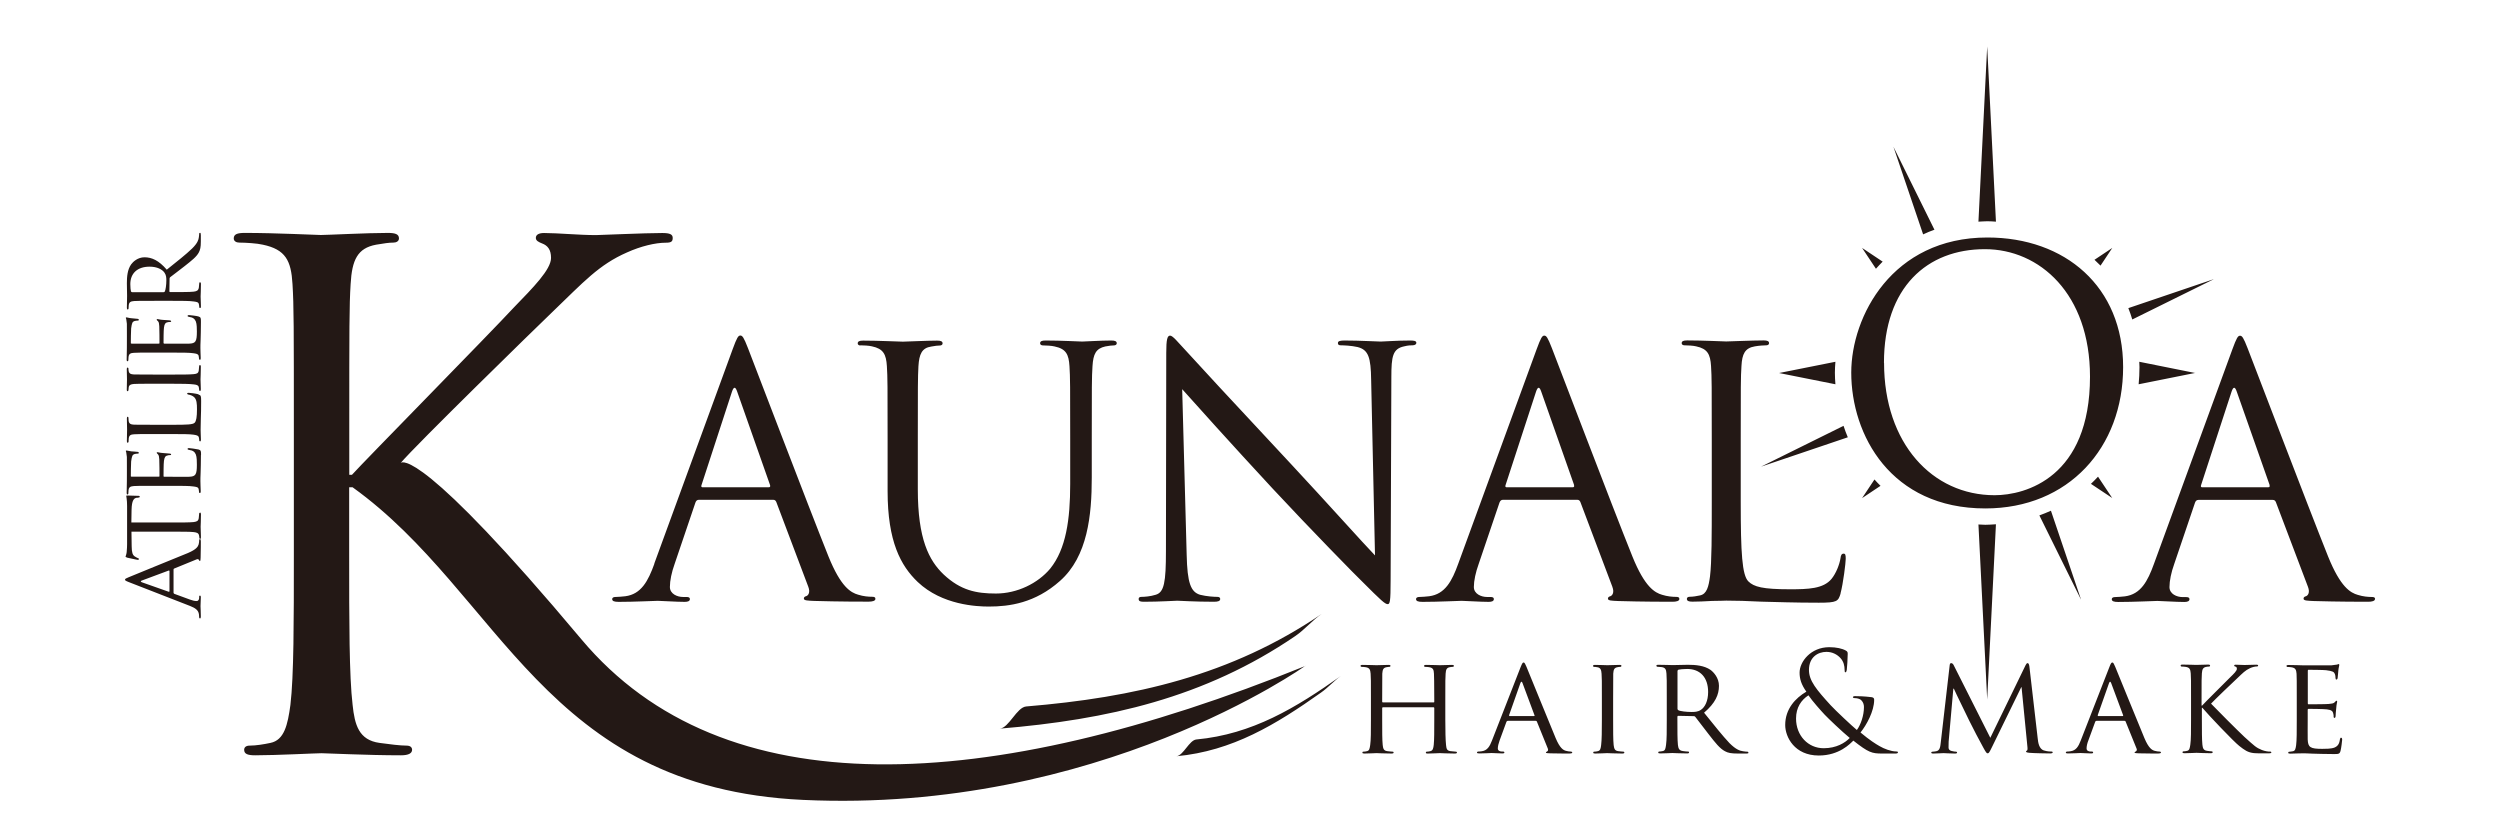 <?xml version="1.0" encoding="UTF-8"?><svg id="_レイヤー_2" xmlns="http://www.w3.org/2000/svg" viewBox="0 0 240 80"><defs><style>.cls-1{fill:none;}.cls-2{fill:#231815;}</style></defs><g id="_レイヤー_1-2"><g><path class="cls-2" d="m125.31,63.92s-19.89,14.2-48.23,12.87c-24.88-1.16-28.98-19.77-43.23-30.01h-.33v6.5c0,6.37,0,11.61.33,14.39.2,1.92.6,3.38,2.59,3.65.93.13,1.99.26,2.59.26.4,0,.53.2.53.4,0,.33-.33.53-1.06.53-3.25,0-7.1-.2-7.63-.2s-4.38.2-6.37.2c-.73,0-1.06-.13-1.06-.53,0-.2.13-.4.53-.4.6,0,1.39-.13,1.99-.26,1.33-.27,1.66-1.73,1.92-3.65.33-2.78.33-8.02.33-14.39v-11.68c0-10.35,0-12.21-.13-14.33-.13-2.25-.66-3.32-2.85-3.78-.53-.13-1.66-.2-2.26-.2-.27,0-.53-.13-.53-.4,0-.4.33-.53,1.06-.53,2.99,0,6.9.2,7.3.2.6,0,4.44-.2,6.44-.2.73,0,1.06.13,1.06.53,0,.27-.26.4-.53.4-.46,0-.86.07-1.66.2-1.79.33-2.32,1.46-2.45,3.78-.13,2.12-.13,3.98-.13,14.33v3.98h.26c1.13-1.26,13.14-13.47,15.53-16.05,1.86-1.92,3.58-3.65,3.58-4.77,0-.8-.33-1.19-.86-1.39-.33-.13-.6-.26-.6-.53,0-.33.33-.47.79-.47,1.33,0,3.38.2,4.98.2.33,0,4.71-.2,6.37-.2.73,0,1,.13,1,.47s-.13.46-.66.46c-1,0-2.39.33-3.72.93-2.72,1.19-4.18,2.85-7.16,5.71-1.66,1.59-13.16,12.82-14.58,14.51.14-.15,2.06-1.32,17.35,16.92,13.62,16.24,38.96,14.92,69.51,2.56Zm-62.5-9.81l7.53-20.6c.4-1.09.53-1.3.73-1.3s.33.17.73,1.2c.5,1.26,5.71,14.96,7.73,20,1.19,2.95,2.15,3.48,2.85,3.68.5.16,1,.2,1.33.2.2,0,.33.03.33.2,0,.2-.3.27-.66.27-.5,0-2.92,0-5.21-.07-.63-.03-1-.03-1-.23,0-.13.1-.2.23-.23.2-.07.4-.36.2-.89l-3.08-8.16c-.07-.13-.13-.2-.3-.2h-7.13c-.17,0-.27.1-.33.27l-1.99,5.87c-.3.83-.46,1.63-.46,2.23,0,.66.7.96,1.26.96h.33c.23,0,.33.06.33.2,0,.2-.2.27-.5.27-.8,0-2.22-.1-2.58-.1s-2.19.1-3.75.1c-.43,0-.63-.07-.63-.27,0-.13.13-.2.3-.2.23,0,.7-.04.96-.07,1.53-.2,2.19-1.46,2.79-3.12Zm4.64-7.33h6.34c.17,0,.17-.1.13-.23l-3.15-8.95c-.17-.5-.33-.5-.5,0l-2.92,8.95c-.07.17,0,.23.1.23Zm15.13-13.63c.3,0,.86.03,1.13.1,1.09.23,1.36.76,1.43,1.89.07,1.06.07,1.99.07,7.16v4.85c0,4.84,1.26,7.16,2.89,8.72,2.35,2.23,5.7,2.36,6.83,2.36,1.96,0,4.44-.33,6.83-2.46,2.66-2.35,3.05-6.33,3.05-9.91v-3.55c0-5.17,0-6.1.07-7.16.07-1.16.33-1.69,1.23-1.89.4-.07.6-.1.83-.1.13,0,.27-.07.27-.2,0-.2-.17-.27-.53-.27-1,0-2.55.1-2.79.1-.2,0-2.02-.1-3.51-.1-.37,0-.53.07-.53.27,0,.13.13.2.26.2.3,0,.86.03,1.13.1,1.1.23,1.36.76,1.43,1.89.07,1.06.07,1.99.07,7.16v4.15c0,3.42-.4,6.24-1.92,8.13-1.19,1.42-3.18,2.39-5.21,2.39-1.89,0-3.38-.3-5.01-1.82-1.43-1.36-2.49-3.42-2.49-8.19v-4.65c0-5.17,0-6.1.06-7.16.07-1.16.33-1.76,1.23-1.89.4-.07.6-.1.83-.1.13,0,.26-.07.26-.2,0-.2-.17-.27-.53-.27-1,0-2.98.1-3.28.1s-2.32-.1-3.81-.1c-.36,0-.53.07-.53.27,0,.13.13.2.27.2Zm50.62,24.85c.23,0,.3-.16.3-2.36l.07-19.44c0-1.99.13-2.72,1.23-2.95.4-.1.63-.1.8-.1.23,0,.37-.1.37-.23,0-.2-.23-.23-.6-.23-1.36,0-2.45.1-2.82.1s-1.96-.1-3.45-.1c-.4,0-.66.04-.66.23,0,.13.03.23.27.23.27,0,1.03.03,1.63.17,1.03.27,1.26.99,1.29,3.15l.37,16.85c-1.06-1.09-4.68-5.14-7.96-8.66-5.11-5.47-10.05-10.81-10.55-11.38-.33-.33-.89-1.06-1.16-1.06s-.37.37-.37,1.66l-.03,19.01c0,3.02-.17,3.98-.99,4.21-.5.16-1.09.2-1.36.2-.17,0-.27.06-.27.2,0,.24.2.27.53.27,1.49,0,2.89-.1,3.18-.1s1.63.1,3.52.1c.4,0,.6-.07.6-.27,0-.13-.1-.2-.27-.2-.3,0-1.03-.04-1.66-.2-.9-.27-1.23-1.13-1.29-3.85l-.43-15.89c1.06,1.19,4.81,5.37,8.66,9.52,3.52,3.79,8.29,8.66,8.66,8.99,1.76,1.76,2.15,2.13,2.42,2.13Zm21.59-1.66l-3.08-8.16c-.07-.13-.13-.2-.3-.2h-7.13c-.17,0-.26.1-.33.27l-1.99,5.87c-.3.83-.47,1.63-.47,2.23,0,.66.7.96,1.26.96h.33c.23,0,.33.06.33.2,0,.2-.2.27-.5.27-.8,0-2.22-.1-2.59-.1s-2.19.1-3.75.1c-.43,0-.63-.07-.63-.27,0-.13.13-.2.3-.2.23,0,.7-.04.96-.07,1.53-.2,2.19-1.46,2.79-3.12l7.53-20.6c.4-1.09.53-1.3.73-1.3s.33.17.73,1.2c.5,1.26,5.7,14.96,7.73,20,1.19,2.95,2.16,3.48,2.85,3.68.5.16,1,.2,1.33.2.2,0,.33.03.33.2,0,.2-.3.27-.66.27-.5,0-2.92,0-5.21-.07-.63-.03-.99-.03-.99-.23,0-.13.1-.2.23-.23.2-.07.4-.36.2-.89Zm-3.68-9.79l-3.15-8.95c-.17-.5-.33-.5-.5,0l-2.92,8.95c-.07.17,0,.23.1.23h6.33c.17,0,.17-.1.13-.23Zm25.58,10.42c.26-.96.5-2.96.5-3.32s-.03-.5-.2-.5c-.2,0-.27.16-.3.43-.1.63-.43,1.46-.86,1.99-.79.96-2.25,1-4.01,1-2.59,0-3.45-.23-3.98-.76-.6-.6-.73-2.72-.73-7.6v-5.91c0-5.17,0-6.1.07-7.16.06-1.16.33-1.73,1.29-1.89.4-.07.86-.1,1.1-.1.13,0,.26-.07.26-.2,0-.2-.16-.27-.53-.27-1,0-3.42.1-3.58.1s-2.26-.1-3.75-.1c-.36,0-.53.07-.53.27,0,.13.13.2.26.2.3,0,.86.03,1.13.1,1.09.23,1.36.76,1.43,1.89.07,1.06.07,1.99.07,7.16v5.84c0,3.18,0,5.81-.17,7.2-.13.96-.3,1.69-.96,1.82-.3.07-.7.13-.99.13-.2,0-.27.1-.27.2,0,.2.17.27.53.27.5,0,1.23-.03,1.89-.07.66,0,1.23-.03,1.36-.03.96,0,1.99.03,3.38.1,1.4.03,3.12.1,5.51.1,1.76,0,1.86-.13,2.09-.89Zm51.31.53c0,.2-.3.27-.66.27-.5,0-2.92,0-5.21-.07-.63-.03-.99-.03-.99-.23,0-.13.1-.2.23-.23.2-.07.4-.36.2-.89l-3.09-8.16c-.07-.13-.13-.2-.3-.2h-7.13c-.17,0-.27.1-.33.27l-1.99,5.87c-.3.83-.46,1.63-.46,2.23,0,.66.7.96,1.26.96h.33c.23,0,.33.06.33.2,0,.2-.2.27-.5.27-.8,0-2.22-.1-2.58-.1s-2.19.1-3.75.1c-.43,0-.63-.07-.63-.27,0-.13.13-.2.3-.2.23,0,.69-.04.96-.07,1.53-.2,2.19-1.46,2.79-3.12l7.53-20.6c.4-1.09.53-1.3.73-1.3s.33.17.73,1.2c.5,1.26,5.71,14.96,7.73,20,1.19,2.95,2.15,3.48,2.85,3.68.5.16,1,.2,1.33.2.2,0,.33.03.33.2Zm-10.12-10.95l-3.15-8.95c-.17-.5-.33-.5-.5,0l-2.92,8.95c-.07.17,0,.23.1.23h6.33c.17,0,.17-.1.13-.23ZM16.66,54.66v2.25s.02.07.08.1l1.5.55c.23.09.46.14.63.14.19,0,.25-.17.25-.33v-.09c0-.08.03-.1.08-.1.06,0,.08.06.08.14,0,.23-.03.76-.03.87,0,.1.03.59.03.99,0,.12-.02.19-.08.19-.04,0-.08-.04-.08-.09,0-.07-.01-.21-.02-.29-.05-.44-.39-.63-.86-.82l-5.88-2.29c-.31-.12-.36-.17-.36-.23,0-.1.13-.13.34-.23.4-.18,4.28-1.74,5.7-2.33.84-.36.96-.62,1.03-.83.04-.14.05-.29.05-.39,0-.05.02-.12.08-.12.06,0,.08.11.08.22,0,.14,0,.86-.02,1.54-.01.19-.01.35-.07.35-.04,0-.04-.03-.07-.07-.02-.06-.1-.16-.25-.09l-2.15.88s-.06.03-.06.09Zm-.39.15s-.02-.05-.07-.04l-2.58.96c-.14.05-.14.11,0,.17l2.58.91s.07,0,.07-.04v-1.96Zm2.93-5.59s-.08.01-.08.08c0,.09-.02.31-.04.44-.04.3-.22.34-.5.38-.39.04-1.13.04-2.03.04h-3.94l.02-1.21c.02-.93.23-1.14.52-1.17h.1c.13-.02.17-.05.17-.09,0-.04-.04-.09-.12-.09-.11,0-.78-.03-1.07-.03-.06,0-.11,0-.11.04,0,.05.02.13.04.28.02.16.04.37.04.69v3.67c0,.11-.01.49-.04.76-.03.27-.11.37-.11.43,0,.03.12.08.18.1.08.01.92.21,1.02.21.05,0,.08-.04.08-.07,0-.05,0-.08-.09-.1-.07-.03-.13-.05-.3-.16-.22-.15-.29-.38-.3-.98l-.02-1.4h3.94c.91,0,1.65,0,2.03.04.28.03.46.09.51.29.02.09.04.2.04.28,0,.06.03.08.07.08.06,0,.08-.04.08-.16,0-.29-.03-.96-.03-1,0-.05.03-.67.03-1.2,0-.11-.03-.16-.08-.16Zm.1-5.53c0-.37,0-.47-.24-.54-.2-.05-.84-.13-.91-.13s-.14,0-.14.07.03.08.14.1c.38.05.54.19.65.44.1.25.1.72.1.98,0,.96-.12,1.14-.75,1.16-.19.01-1.28,0-1.6,0h-.78s-.07,0-.07-.06c0-.17,0-1.2.04-1.47.05-.37.16-.47.29-.5.12-.05.22-.05.31-.05.06,0,.09-.02.09-.06,0-.07-.1-.09-.18-.09-.07,0-.42-.03-.61-.05-.31-.02-.46-.08-.52-.08-.05,0-.08.03-.08.06,0,.03.06.08.12.14.1.1.11.25.13.48.02.22.02,1.5.02,1.62,0,.05-.03.05-.1.05h-2.55c-.07,0-.1,0-.1-.05,0-.11.01-1.24.03-1.41.07-.53.13-.63.29-.7.11-.04.26-.05.33-.05.08,0,.12-.02.12-.08,0-.04-.06-.08-.1-.09-.11-.02-.53-.04-.62-.05-.26-.03-.37-.08-.44-.08-.04,0-.09,0-.09.04,0,.04.03.09.04.14.01.07.04.25.06.44.01.22,0,2.26,0,2.32,0,.06-.02.69-.02,1.13,0,.11.02.15.08.15.03,0,.08-.04.08-.08,0-.09.01-.26.02-.33.04-.32.2-.37.52-.4.3-.02.56-.02,2.02-.02h1.66c.91,0,1.65,0,2.03.06.28.04.46.06.5.25.01.09.04.21.04.3,0,.06.05.08.08.08.06,0,.08-.06.08-.16,0-.15-.01-.37-.02-.57-.01-.21-.01-.4-.01-.42,0-.14,0-.4.02-.81.01-.39.03-.96.03-1.69Zm-.25-5.84c-.28-.08-.84-.14-.94-.14s-.14.02-.14.07c0,.06.06.09.12.1.19.03.39.11.53.23.27.23.29.66.29,1.17,0,.76-.07,1.14-.22,1.3-.17.18-.73.2-2.11.2h-1.68c-1.46,0-1.72,0-2.02-.01-.33-.02-.48-.08-.53-.36-.01-.11-.02-.25-.02-.32,0-.03-.03-.08-.07-.08-.06,0-.08.05-.08.16,0,.3.02,1.02.02,1.07,0,.05-.02.66-.02,1.11,0,.11.02.15.08.15.03,0,.08-.04.08-.08,0-.09.01-.25.02-.33.04-.32.2-.38.52-.4.3-.02.56-.02,2.02-.02h1.66c.91,0,1.65,0,2.03.06.28.05.45.07.5.26.02.09.04.21.04.3,0,.06.05.08.08.08.06,0,.08-.06.08-.16,0-.15-.01-.36-.02-.56-.01-.19-.01-.35-.01-.4,0-.29.01-.62.02-1.06.02-.45.03-1,.03-1.69,0-.52-.03-.55-.25-.62Zm-6.8-.3s.08-.03.08-.08c0-.07.01-.19.03-.3.04-.21.19-.29.51-.31.3-.02.56-.02,2.02-.02h1.66c.91,0,1.65.01,2.03.06.28.03.45.07.5.25.02.09.04.21.04.3,0,.05.05.08.08.08.06,0,.08-.06.08-.16,0-.3-.03-.91-.03-.96,0-.04.03-.67.03-1.21,0-.11-.03-.15-.08-.15-.03,0-.08.02-.08.08,0,.09-.02.3-.04.44-.04.29-.22.32-.5.35-.39.04-1.13.04-2.03.04h-1.66c-1.46,0-1.72,0-2.02-.01-.33-.02-.47-.08-.52-.34-.02-.11-.02-.18-.02-.24,0-.04-.04-.08-.08-.08-.06,0-.08.04-.08.16,0,.3.02.93.02.97,0,.06-.02.66-.02.99,0,.11.02.15.08.15Zm6.81-7.17c-.2-.06-.84-.13-.91-.13s-.14.01-.14.07.03.08.14.1c.38.05.54.19.65.44.1.25.1.72.1.97,0,.96-.12,1.14-.75,1.16-.19.01-1.28,0-1.6,0h-.78s-.07-.01-.07-.07c0-.16,0-1.2.04-1.47.05-.38.16-.46.29-.5.12-.04.22-.04.31-.04.06,0,.09-.02.09-.07,0-.06-.1-.09-.18-.09-.07,0-.42-.02-.61-.04-.31-.02-.46-.08-.52-.08-.05,0-.08.02-.08.06s.06.08.12.14c.1.1.11.24.13.48.02.22.02,1.5.02,1.62,0,.06-.03.06-.1.06h-2.55c-.07,0-.1-.01-.1-.06,0-.11.01-1.24.03-1.4.07-.53.13-.63.29-.7.11-.04.26-.05.33-.05.08,0,.12-.02.12-.08,0-.05-.06-.08-.1-.09-.11-.02-.53-.05-.62-.06-.26-.02-.37-.08-.44-.08-.04,0-.09,0-.09.04,0,.04.03.09.04.13.01.08.04.26.06.44.01.22,0,2.25,0,2.32,0,.06-.02.69-.02,1.13,0,.11.02.15.08.15.03,0,.08-.04.08-.08,0-.09.01-.26.02-.33.04-.32.2-.38.52-.4.3-.02.56-.02,2.02-.02h1.66c.91,0,1.65,0,2.03.06.28.04.46.07.5.25.01.09.04.21.04.3,0,.05.05.08.08.08.06,0,.08-.05.08-.15,0-.16-.01-.38-.02-.56-.01-.21-.01-.4-.01-.42,0-.14,0-.4.02-.8.01-.4.03-.96.03-1.69,0-.38,0-.47-.24-.54Zm-6.88-.82c0-.44.02-1.09.02-1.15,0-.1-.02-.92-.02-1.22,0-.62.05-1.3.41-1.81.17-.24.63-.68,1.28-.68.69,0,1.37.29,2.14,1.19,1-.8,1.85-1.47,2.43-2.03.53-.52.62-.84.65-1.08.03-.19.03-.29.03-.34s.05-.09.08-.09c.06,0,.08.06.08.23v.61c0,.55-.06.79-.19,1.04-.22.42-.67.77-1.38,1.33-.51.41-1.11.84-1.37,1.05-.04.05-.06.07-.06.13l-.02,1.24s.02.06.08.06h.22c.91,0,1.64,0,2.03-.04.28-.04.45-.09.5-.39.02-.13.04-.34.04-.43,0-.07.05-.08.08-.08.04,0,.08.05.08.16,0,.53-.03,1.15-.03,1.2,0,0,.03.66.03.96,0,.1-.02.15-.08.15-.03,0-.08-.02-.08-.08,0-.09-.02-.21-.04-.3-.04-.19-.22-.21-.5-.25-.39-.06-1.13-.06-2.03-.06h-1.66c-1.46,0-1.72,0-2.02.02-.32.03-.48.08-.52.4-.01.07-.02.24-.02.33,0,.03-.04.08-.08.08-.06,0-.08-.05-.08-.16Zm.33-2.29c0,.29.03.6.06.7.02.04.06.08.11.08h3.02c.05,0,.09-.02.12-.06.08-.15.15-.64.15-1.07,0-.23-.01-.5-.17-.73-.22-.33-.72-.59-1.44-.59-1.17,0-1.85.64-1.85,1.68Zm127.25,44.89c-.09,0-.36-.03-.52-.05-.36-.05-.38-.26-.42-.59-.05-.47-.07-1.35-.07-2.44v-1.99c0-1.75,0-2.06.03-2.42.03-.39.09-.56.4-.62.15-.03.21-.03.29-.03.05,0,.11-.05.11-.09,0-.07-.07-.1-.2-.1-.34,0-1.09.03-1.15.03-.05,0-.81-.03-1.33-.03-.13,0-.19.03-.19.1,0,.04.04.09.09.09.1,0,.3.01.4.03.38.06.44.24.46.62.01.36.03.7.03,2.45v.24c0,.07-.03.07-.06.07h-4.87s-.07,0-.07-.07v-.24c0-1.75,0-2.09.01-2.45.03-.39.09-.56.41-.62.14-.03.22-.03.29-.03.04,0,.09-.05.09-.09,0-.07-.05-.1-.19-.1-.36,0-1.1.03-1.16.03-.07,0-.81-.03-1.34-.03-.13,0-.19.03-.19.1,0,.04.05.09.09.09.11,0,.3.01.4.03.38.06.45.24.48.62.03.36.03.68.03,2.42v1.99c0,1.09,0,1.98-.07,2.44-.05.33-.08.54-.3.59-.11.03-.25.05-.36.05-.07,0-.09.05-.09.09,0,.07.07.09.19.09.36,0,1.1-.04,1.17-.04.05,0,.8.04,1.45.04.13,0,.19-.04.19-.09,0-.04-.03-.09-.09-.09-.11,0-.36-.03-.53-.05-.35-.05-.39-.26-.43-.59-.05-.47-.05-1.33-.05-2.42v-1.13c0-.05.03-.07.07-.07h4.87s.06.01.06.07v1.13c0,1.09,0,1.93-.05,2.4-.04.33-.08.55-.32.61-.11.03-.24.05-.35.05-.07,0-.09.05-.09.09,0,.07.05.09.19.09.34,0,1.1-.04,1.15-.04.07,0,.81.04,1.45.04.13,0,.2-.04.2-.09,0-.04-.03-.09-.11-.09Zm11.17.09c0,.07-.13.09-.27.09-.17,0-1.03,0-1.84-.02-.23-.01-.41-.01-.41-.08,0-.05.03-.05.08-.08.07-.03.18-.12.1-.3l-1.05-2.59c-.03-.05-.04-.07-.11-.07h-2.69c-.05,0-.09.03-.12.09l-.66,1.8c-.1.27-.17.56-.17.76,0,.22.2.3.4.3h.11c.09,0,.12.04.12.09,0,.07-.07.09-.17.09-.28,0-.92-.04-1.05-.04-.12,0-.7.04-1.18.04-.15,0-.23-.02-.23-.09,0-.05.05-.09.11-.09.08,0,.25-.01.35-.03.53-.07.76-.46.98-1.03l2.75-7.05c.15-.37.2-.44.28-.44.12,0,.16.16.28.41.21.48,2.08,5.13,2.8,6.84.42,1,.74,1.16.99,1.23.17.05.35.07.46.07.07,0,.15.03.15.09Zm-3.62-3.59l-1.15-3.09c-.06-.17-.13-.17-.2,0l-1.09,3.09s0,.08.04.08h2.36c.06,0,.06-.03.04-.08Zm8.56,3.5c-.11,0-.36-.03-.53-.05-.35-.05-.38-.26-.43-.59-.05-.47-.05-1.35-.05-2.44v-1.99c0-1.75,0-2.06.01-2.42.03-.39.09-.56.41-.62.14-.03.21-.03.29-.03.04,0,.09-.05.09-.09,0-.07-.05-.1-.19-.1-.36,0-1.11.03-1.17.03-.07,0-.79-.03-1.18-.03-.13,0-.19.03-.19.1,0,.04.04.09.09.09.08,0,.23.01.36.04.25.05.35.23.37.61.03.36.03.68.03,2.42v1.99c0,1.09-.01,1.98-.07,2.44-.04.33-.08.54-.31.59-.11.03-.25.05-.36.05-.07,0-.09.05-.09.09,0,.07.07.09.19.09.36,0,1.09-.04,1.15-.04.05,0,.81.04,1.46.04.13,0,.19-.04.19-.09,0-.04-.03-.09-.09-.09Zm11.99.09c0,.07-.06.09-.28.09h-.73c-.66,0-.96-.06-1.25-.22-.5-.26-.93-.81-1.59-1.66-.49-.61-1.01-1.34-1.26-1.64-.05-.06-.08-.07-.16-.07l-1.48-.03c-.05,0-.08.03-.08.1v.26c0,1.09,0,1.96.05,2.43.04.33.11.54.46.59.16.03.41.05.52.05.08,0,.09.05.09.09,0,.05-.05.09-.18.09-.64,0-1.38-.04-1.43-.04-.01,0-.8.04-1.16.04-.12,0-.19-.02-.19-.09,0-.04.03-.09.09-.09.11,0,.25-.03.36-.05.23-.05.25-.26.3-.59.07-.47.07-1.35.07-2.44v-1.99c0-1.75,0-2.06-.03-2.42-.03-.38-.09-.57-.48-.62-.09-.01-.29-.03-.4-.03-.04,0-.09-.05-.09-.09,0-.07.05-.1.19-.1.53,0,1.31.03,1.38.03.12,0,1.1-.03,1.46-.03.74,0,1.56.07,2.17.49.29.21.81.76.81,1.53,0,.84-.34,1.65-1.43,2.58.96,1.19,1.77,2.21,2.44,2.92.63.63,1.01.74,1.3.78.22.04.34.04.41.04s.1.05.1.09Zm-3.88-5.82c0-1.4-.77-2.21-2.01-2.21-.35,0-.72.04-.84.07-.06.03-.09.07-.09.13v3.62c0,.07.03.11.08.14.17.1.77.17,1.28.17.28,0,.6-.01.88-.2.4-.26.7-.86.7-1.72Zm18.22,5.82c0,.05-.1.09-.22.09h-1.3c-.98,0-1.3-.09-2.76-1.24-.31.3-1.35,1.43-3.32,1.43-2.32,0-3.22-1.77-3.22-2.93,0-1.55.99-2.59,2.03-3.2-.49-.69-.65-1.23-.65-1.83,0-1.04,1.07-2.44,2.85-2.44.68,0,1.25.13,1.6.33.16.09.17.17.17.33,0,.4-.06,1.32-.09,1.52-.04.2-.08.23-.13.23-.06,0-.08-.05-.08-.25,0-.35-.08-.78-.41-1.13-.29-.31-.74-.58-1.33-.58-.8,0-1.68.49-1.68,1.74,0,1.03.72,1.89,2.09,3.39.45.49,2.08,2.02,2.51,2.37.37-.5.68-1.39.68-2.2,0-.2-.05-.45-.25-.65-.17-.17-.45-.21-.65-.21-.08,0-.16-.03-.16-.09,0-.07.1-.1.21-.1.32,0,.85.01,1.59.1.2.03.24.13.24.26,0,1.08-.73,2.41-1.31,3.13.88.74,1.46,1.1,1.83,1.31.42.25,1.1.51,1.58.51.12,0,.18.01.18.09Zm-4.63-1.41c-.74-.61-2.05-1.86-2.4-2.23-.35-.37-1.19-1.31-1.56-1.86-.69.45-1.19,1.17-1.19,2.23,0,1.65,1.17,2.85,2.65,2.85,1.23,0,2.06-.52,2.51-.99Zm18.65,1.21c-.48-.16-.56-.77-.6-1.16l-.8-6.92c-.03-.21-.09-.31-.17-.31s-.13.08-.19.19l-3.39,6.98-3.53-7c-.07-.13-.16-.17-.24-.17-.07,0-.12.08-.13.2l-.85,7.36c-.05.43-.07.84-.45.9-.17.03-.25.04-.35.04-.06,0-.12.04-.12.08,0,.08.08.1.2.1.32,0,.88-.04.98-.04.09,0,.65.04,1.09.04.13,0,.21-.02.21-.1,0-.04-.05-.08-.09-.08-.08,0-.25-.01-.45-.07-.17-.04-.28-.15-.28-.32,0-.19,0-.4.01-.57l.45-5.09h.05c.2.47,1.14,2.36,1.48,3.08.29.61,1.06,2.06,1.37,2.62.23.41.29.51.4.51s.17-.11.41-.6l2.81-5.75h.03l.56,5.7c.03.21.01.38-.05.39-.05.01-.08.05-.08.09,0,.05.05.09.33.12.43.04,1.73.06,1.99.06.14,0,.24-.04.24-.1,0-.05-.04-.08-.09-.08-.12,0-.43,0-.76-.11Zm11.22.2c0,.07-.13.09-.26.09-.17,0-1.03,0-1.85-.02-.22-.01-.41-.01-.41-.08,0-.05.03-.05.08-.08.07-.03.19-.12.11-.3l-1.05-2.59c-.02-.05-.04-.07-.11-.07h-2.69c-.06,0-.09.03-.12.09l-.66,1.8c-.11.27-.17.56-.17.76,0,.22.2.3.4.3h.11c.09,0,.12.04.12.09,0,.07-.06.09-.17.09-.27,0-.91-.04-1.05-.04-.12,0-.7.04-1.18.04-.15,0-.22-.02-.22-.09,0-.05.05-.09.11-.09.08,0,.25-.01.34-.03.53-.07.76-.46.98-1.03l2.75-7.05c.14-.37.2-.44.28-.44.12,0,.16.16.28.41.21.48,2.08,5.13,2.8,6.84.42,1,.74,1.16.99,1.23.17.05.35.07.47.07.07,0,.14.03.14.09Zm-3.62-3.59l-1.15-3.09c-.07-.17-.13-.17-.2,0l-1.09,3.09s0,.08.04.08h2.36c.05,0,.05-.03.04-.08Zm14.04,3.5c-.08,0-.41-.04-.72-.16-.56-.23-.69-.37-1.67-1.25-.48-.44-2.9-2.86-3.21-3.2.25-.28,2.24-2.19,2.53-2.45.52-.49.74-.74,1.22-.96.22-.1.48-.16.65-.16.09,0,.12-.04.12-.09,0-.06-.05-.08-.17-.08-.29,0-1.06.03-1.13.03-.28,0-.64-.03-.87-.03-.08,0-.13.03-.13.08,0,.04.04.09.11.1.09.01.15.08.15.22,0,.19-.3.48-.64.81-.44.45-2.52,2.5-2.7,2.72h-.05v-.68c0-1.75,0-2.06.03-2.42.03-.39.11-.56.41-.62.15-.03.21-.03.29-.03.05,0,.09-.05.09-.09,0-.07-.06-.1-.19-.1-.35,0-1.05.03-1.15.03-.07,0-.78-.03-1.31-.03-.13,0-.18.03-.18.1,0,.04.05.09.09.09.1,0,.3.01.4.03.38.06.45.24.48.62.03.36.03.68.03,2.42v1.99c0,1.09,0,1.98-.07,2.44-.05.33-.08.54-.3.59-.11.03-.25.05-.36.05-.06,0-.09.05-.09.09,0,.07.07.09.19.09.36,0,1.06-.04,1.16-.04s.79.04,1.36.04c.13,0,.19-.04.19-.09,0-.04-.03-.09-.09-.09-.11,0-.29-.03-.45-.05-.36-.05-.41-.26-.45-.59-.05-.47-.05-1.35-.05-2.44v-1.1h.05c.55.66,3.01,3.25,3.54,3.66.5.39.81.63,1.42.69.27.02.48.02.81.02h.6c.2,0,.25-.04.25-.09,0-.05-.07-.09-.15-.09Zm6.89-1.34c-.07,0-.09.04-.12.17-.06.45-.22.65-.53.78-.31.12-.86.12-1.17.12-1.15,0-1.36-.15-1.39-.9-.01-.23,0-1.54,0-1.92v-.94s.01-.08.08-.08c.2,0,1.44.01,1.76.05.45.05.56.19.6.35.05.14.05.26.05.37,0,.06.03.1.08.1.08,0,.11-.11.11-.21,0-.08.03-.51.06-.73.02-.37.09-.55.09-.62s-.03-.09-.07-.09c-.04,0-.09.07-.17.15-.12.12-.29.13-.57.16-.27.03-1.81.03-1.95.03-.06,0-.06-.04-.06-.12v-3.07c0-.08.01-.12.06-.12.14,0,1.49.01,1.69.04.64.08.76.16.84.35.06.13.07.32.07.4,0,.09.03.15.09.15.05,0,.09-.07.11-.12.03-.13.05-.64.07-.74.03-.32.09-.45.09-.53,0-.05-.01-.1-.05-.1-.06,0-.11.04-.16.05-.09.01-.31.05-.53.07-.27.01-2.71,0-2.79,0-.07,0-.82-.03-1.35-.03-.13,0-.19.03-.19.1,0,.04.05.09.09.09.11,0,.31.01.4.03.38.06.45.24.48.62.02.36.02.68.02,2.42v1.99c0,1.09,0,1.98-.06,2.44-.05.33-.08.55-.31.59-.11.01-.25.05-.36.05-.07,0-.09.05-.09.09,0,.07.07.09.19.09.19,0,.45-.01.68-.02.25-.01.48-.01.5-.01.17,0,.48,0,.97.03.48.01,1.16.04,2.03.04.45,0,.57,0,.65-.3.07-.24.16-1.01.16-1.09s-.02-.17-.08-.17Zm-48.6-35.04c0-.34.02-.69.05-1.05l-5.41,1.08,5.41,1.08c-.03-.37-.05-.74-.05-1.11Zm4.59-10.66l-1.98-1.32,1.33,2c.21-.23.42-.46.64-.68Zm31.75,1.69l-8.17,2.77c.14.35.27.72.38,1.09l7.79-3.85Zm-20.88-5.54l-.84-16.81-.84,16.82c.29-.01.56-.04.86-.04.28,0,.55.02.82.04Zm11.17,2.53l-1.71,1.14c.2.18.39.37.58.56l1.13-1.7Zm-17.07-1.74l-3.94-7.97,2.85,8.41c.35-.16.71-.32,1.09-.45Zm17.07,25.76l-1.37-2.06c-.22.24-.45.47-.68.69l2.06,1.37Zm7.97-12.01l-5.38-1.08c0,.17.02.34.02.51,0,.56-.03,1.11-.08,1.65l5.44-1.09Zm-10.98,21.72l-2.88-8.5c-.36.16-.73.31-1.11.45l3.98,8.05Zm-9.84-7.18l.84,16.8.84-16.82c-.34.02-.68.05-1.02.05-.23,0-.44-.03-.66-.03Zm-12.54-8.37c-.15-.36-.29-.72-.41-1.1l-7.92,3.92,8.33-2.82Zm3.14,4.66c-.2-.19-.39-.4-.58-.61l-1.19,1.79,1.77-1.18Zm-84.55,23.31c10.34-.86,19.66-2.95,28.37-8.89.91-.62,1.63-1.51,2.54-2.13-8.71,5.93-18.03,8.03-28.37,8.89-.91.07-1.66,2.06-2.54,2.13Zm16.96,2.65c5.37-.5,9.56-3.05,13.89-6.12.68-.48,1.23-1.12,1.91-1.6-4.33,3.07-8.52,5.61-13.89,6.11-.69.07-1.24,1.54-1.91,1.61Zm64.78-36.83c0-5.37,3.91-12.97,13.07-12.97,7.46,0,13.03,4.71,13.03,12.44s-5.24,13.57-13.23,13.57c-9.09,0-12.87-7.07-12.87-13.04Zm3.15-.93c0,7.73,4.64,12.7,10.61,12.7,2.99,0,9.16-1.72,9.16-11.38,0-7.96-4.84-12.24-10.09-12.24-5.54,0-9.69,3.65-9.69,10.91Z"/><rect class="cls-1" width="240" height="80"/></g></g></svg>